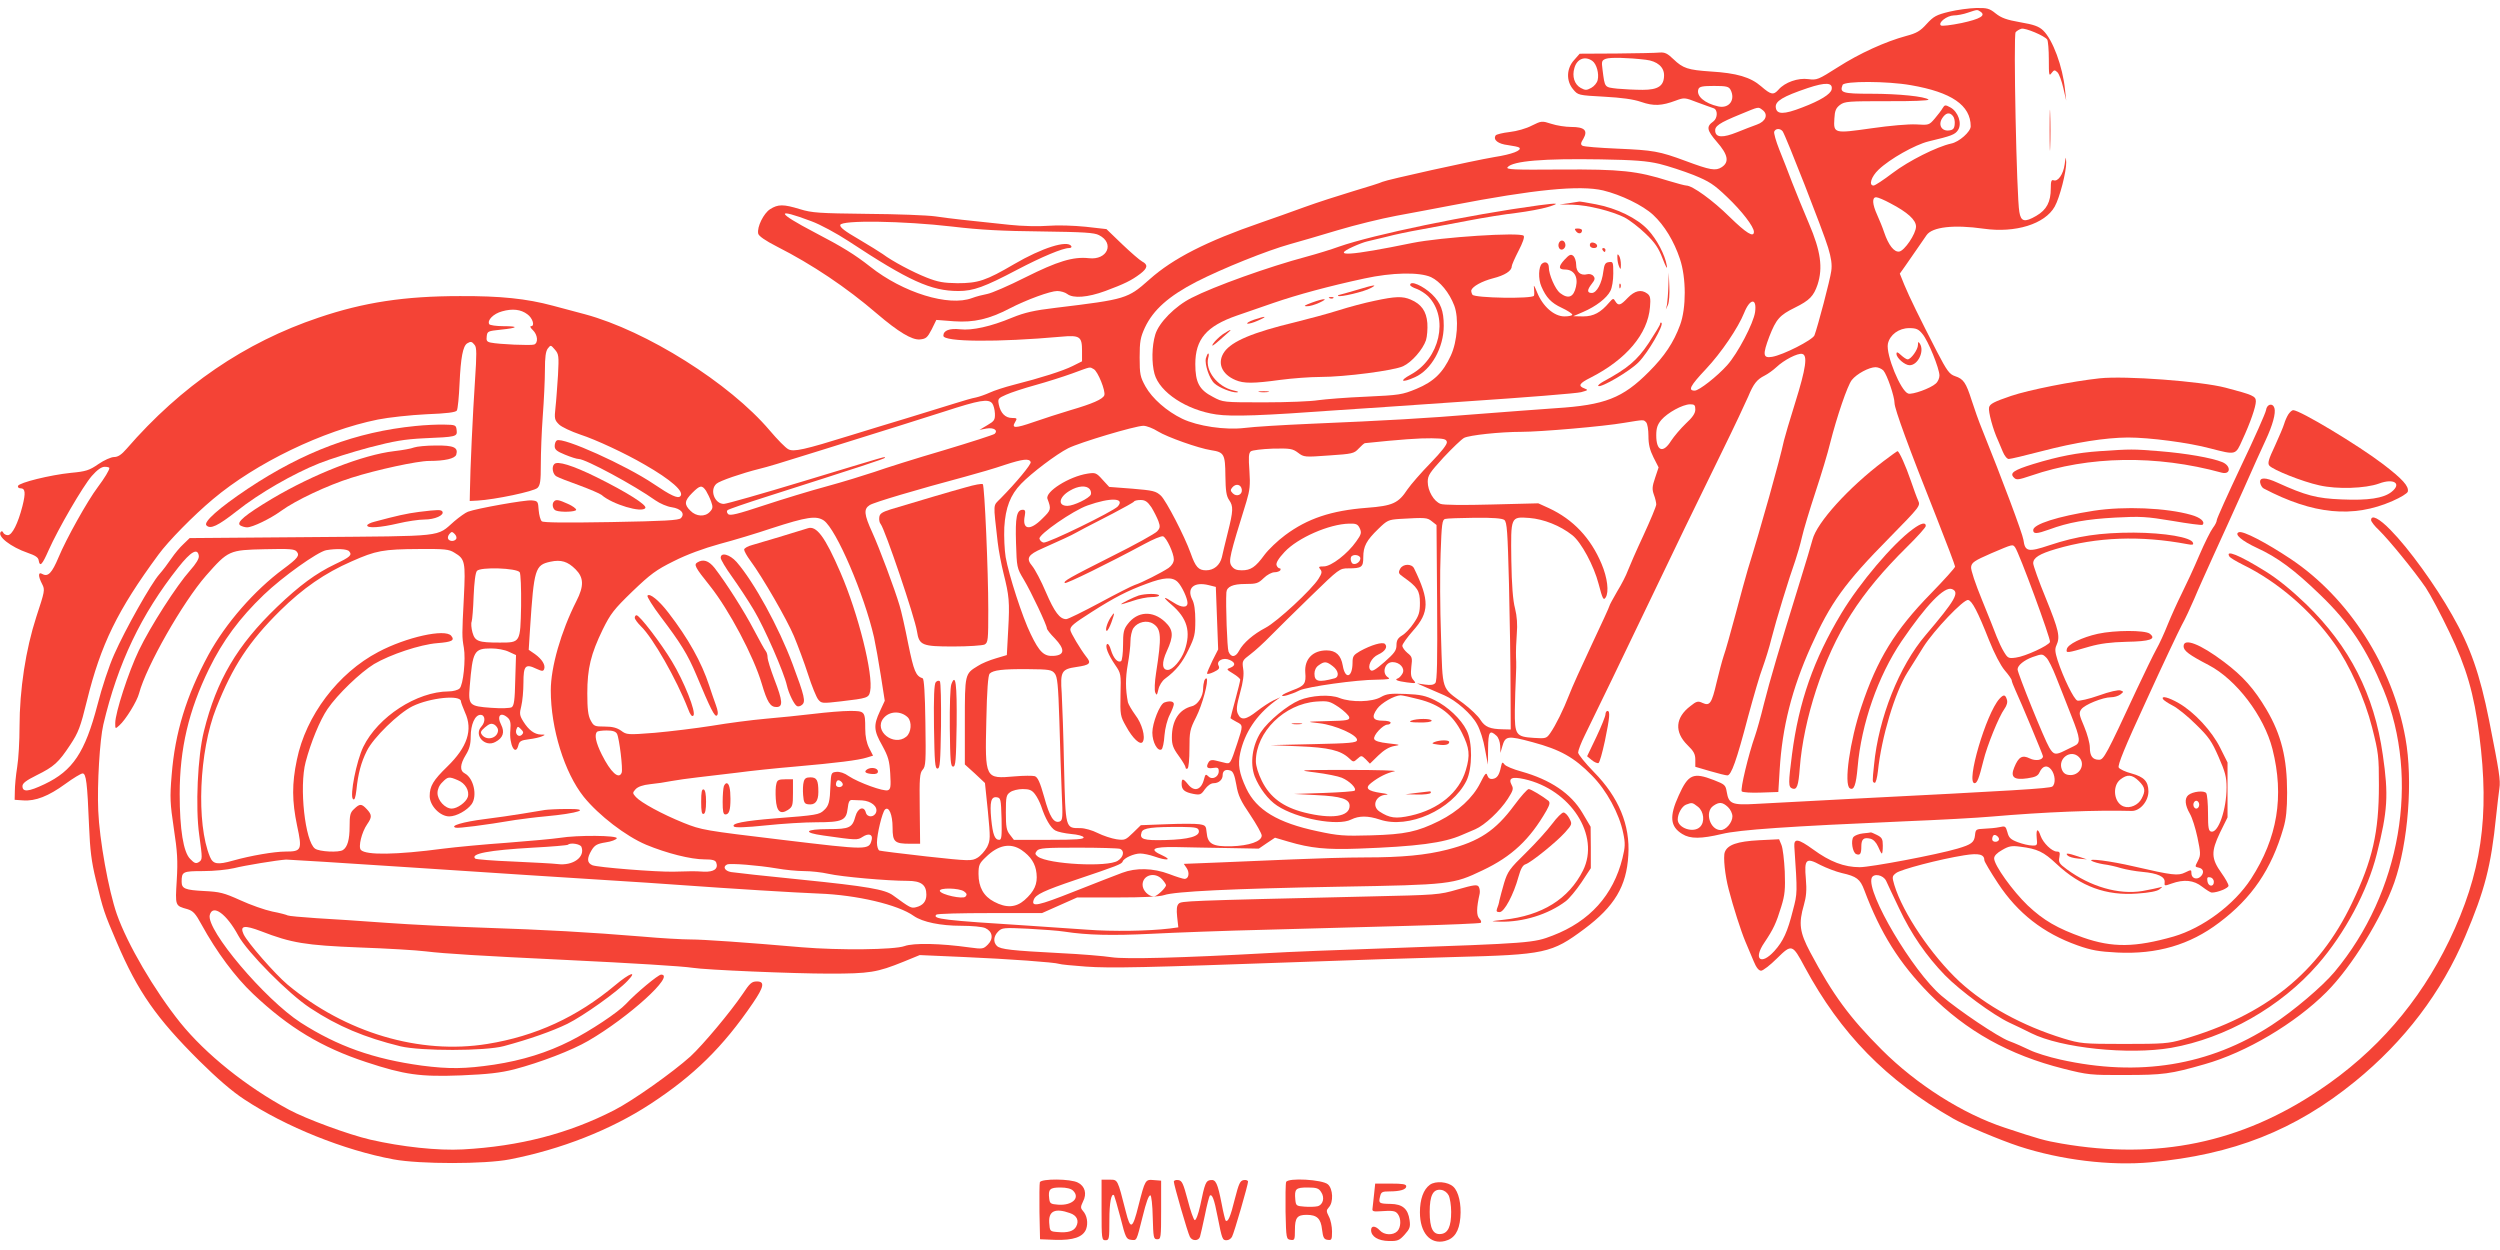 <?xml version="1.0" standalone="no"?>
<!DOCTYPE svg PUBLIC "-//W3C//DTD SVG 20010904//EN"
 "http://www.w3.org/TR/2001/REC-SVG-20010904/DTD/svg10.dtd">
<svg version="1.0" xmlns="http://www.w3.org/2000/svg"
 width="1280pt" height="640pt" viewBox="0 0 1280 640"
 preserveAspectRatio="xMidYMid meet">
<g transform="translate(0,640) scale(0.1,-0.1)"
fill="#f44336" stroke="none">
<path d="M9980 6340 c-66 -16 -80 -24 -115 -62 -33 -37 -52 -48 -105 -62 -107
-29 -239 -89 -350 -160 -101 -64 -107 -67 -152 -61 -52 7 -119 -16 -152 -54
-26 -29 -38 -27 -89 17 -54 47 -125 68 -259 76 -116 8 -141 16 -190 63 -30 29
-44 36 -70 34 -18 -2 -118 -4 -221 -5 l-189 -1 -29 -33 c-39 -43 -41 -107 -4
-150 24 -29 26 -30 157 -37 91 -5 151 -13 191 -27 64 -22 105 -20 177 7 43 16
46 16 110 -9 36 -13 73 -27 83 -30 23 -7 22 -51 -1 -68 -37 -26 -33 -45 18
-104 58 -66 65 -104 25 -130 -31 -20 -59 -15 -185 32 -135 50 -165 55 -350 63
-91 4 -171 10 -178 15 -10 6 -9 14 5 36 24 42 6 60 -62 60 -29 0 -75 7 -102
16 -49 16 -51 15 -100 -9 -28 -15 -78 -29 -114 -33 -35 -4 -67 -12 -71 -17
-15 -23 12 -44 63 -50 28 -4 54 -9 58 -13 14 -14 -37 -34 -127 -48 -117 -20
-550 -116 -574 -127 -9 -5 -76 -26 -150 -48 -73 -22 -185 -58 -248 -81 -63
-23 -164 -59 -225 -80 -276 -95 -449 -183 -569 -290 -113 -100 -118 -102 -481
-146 -110 -13 -158 -24 -222 -50 -110 -46 -206 -67 -267 -60 -55 6 -86 -6 -86
-33 0 -32 279 -34 602 -5 97 9 108 1 108 -72 l0 -54 -48 -24 c-50 -25 -163
-61 -301 -96 -47 -12 -102 -30 -123 -40 -22 -10 -53 -21 -71 -25 -18 -3 -66
-17 -107 -30 -41 -13 -149 -46 -240 -74 -91 -27 -223 -68 -295 -90 -238 -74
-292 -86 -319 -71 -14 7 -56 50 -95 96 -205 242 -631 510 -946 595 -38 10
-113 30 -165 44 -134 36 -267 50 -475 49 -284 0 -493 -32 -723 -110 -378 -127
-705 -350 -984 -672 -26 -30 -44 -42 -64 -42 -15 0 -51 -16 -80 -36 -46 -32
-64 -38 -141 -45 -107 -11 -265 -50 -271 -67 -2 -7 4 -12 12 -12 26 0 28 -23
11 -91 -23 -90 -53 -149 -75 -149 -10 0 -20 6 -23 12 -2 7 -8 10 -12 6 -23
-22 50 -79 138 -109 38 -13 53 -23 55 -38 6 -36 18 -23 51 52 49 110 175 327
221 380 28 32 50 47 66 47 13 0 24 -3 24 -6 0 -11 -24 -51 -60 -99 -52 -69
-161 -264 -200 -358 -34 -81 -54 -102 -83 -86 -22 13 -23 -10 -1 -52 15 -29
13 -36 -30 -167 -54 -166 -86 -372 -86 -564 0 -70 -5 -162 -12 -205 -7 -43
-12 -98 -12 -123 l-1 -45 43 -3 c63 -5 131 22 216 84 41 30 81 54 89 54 18 0
24 -47 33 -270 5 -122 12 -181 35 -275 38 -157 42 -168 107 -320 108 -253 203
-388 422 -606 91 -90 168 -157 231 -198 212 -140 510 -260 764 -307 134 -25
468 -25 595 0 262 51 517 151 719 283 224 146 373 293 525 516 58 85 63 112
21 112 -26 0 -36 -9 -73 -65 -61 -90 -202 -259 -267 -319 -90 -81 -294 -226
-390 -275 -234 -120 -484 -185 -775 -201 -128 -7 -313 13 -474 50 -112 26
-329 106 -416 153 -219 118 -426 284 -557 446 -133 166 -271 402 -325 556 -42
121 -89 380 -95 529 -6 137 8 364 26 441 74 314 194 565 384 805 65 82 99 101
105 59 2 -14 -14 -40 -45 -75 -68 -76 -203 -286 -262 -409 -53 -110 -121 -320
-121 -372 0 -31 0 -31 21 -12 32 28 91 124 101 164 37 139 224 467 343 603
114 129 118 131 301 135 128 3 152 1 163 -12 17 -20 6 -34 -68 -89 -149 -110
-296 -279 -384 -440 -113 -209 -171 -399 -188 -614 -10 -118 -8 -146 11 -275
18 -118 21 -164 15 -264 -8 -134 -9 -131 55 -149 29 -9 41 -22 72 -79 77 -140
171 -267 264 -355 183 -173 351 -274 579 -349 197 -65 276 -76 486 -68 140 6
200 13 272 31 133 35 295 97 379 146 207 120 448 339 373 339 -15 0 -128 -94
-180 -150 -41 -44 -183 -138 -284 -189 -118 -60 -247 -100 -391 -122 -149 -22
-230 -23 -370 -5 -248 34 -431 99 -620 220 -184 119 -485 475 -466 551 15 58
86 6 146 -105 45 -84 259 -300 368 -371 142 -94 279 -151 462 -196 104 -25
434 -25 530 1 130 35 247 76 325 114 81 40 257 165 308 220 53 55 12 41 -63
-22 -195 -163 -407 -261 -655 -301 -345 -56 -727 57 -1023 304 -64 54 -205
215 -225 258 -20 44 3 48 90 15 155 -60 226 -72 503 -83 140 -5 293 -14 340
-20 99 -12 281 -23 720 -44 333 -16 595 -32 645 -40 66 -11 521 -30 700 -30
208 0 245 6 381 61 l83 34 228 -10 c230 -10 463 -27 486 -35 6 -3 68 -9 137
-14 127 -9 299 -5 1110 24 239 9 588 20 775 25 467 12 499 19 667 144 154 115
216 218 225 377 10 154 -49 297 -176 426 -45 46 -81 91 -81 100 0 10 15 50 34
88 53 108 206 423 343 710 136 284 195 406 361 745 61 124 120 250 133 280 27
65 44 87 84 107 16 8 44 28 60 43 39 37 109 73 132 68 29 -6 20 -72 -36 -251
-28 -89 -53 -175 -57 -192 -22 -103 -119 -448 -185 -660 -10 -33 -38 -136 -63
-230 -25 -93 -52 -190 -61 -214 -8 -24 -24 -85 -36 -135 -25 -108 -35 -122
-72 -105 -23 11 -31 9 -62 -16 -78 -59 -83 -133 -15 -200 32 -31 40 -46 40
-75 l0 -36 75 -22 c41 -12 81 -22 89 -22 20 0 47 75 106 300 28 103 61 218 75
253 13 36 34 102 45 148 23 91 90 310 122 399 10 30 26 84 34 120 8 36 39 139
69 230 30 91 64 203 75 250 35 138 89 296 111 324 25 32 89 66 122 66 13 0 31
-8 40 -17 19 -22 57 -133 57 -167 0 -29 73 -229 214 -583 53 -134 96 -248 96
-254 0 -6 -56 -68 -124 -138 -183 -187 -275 -336 -356 -580 -59 -175 -90 -397
-59 -417 21 -13 32 16 40 108 19 222 104 466 225 645 127 186 219 282 258 267
41 -16 17 -57 -135 -236 -135 -158 -241 -424 -264 -665 -9 -87 -9 -87 3 -91 6
-2 13 25 17 60 18 173 87 403 151 505 22 34 58 93 82 131 53 84 206 245 229
240 20 -4 49 -59 107 -206 27 -68 59 -129 80 -154 20 -23 36 -46 36 -52 0 -5
9 -28 19 -50 28 -60 141 -331 141 -338 0 -20 -38 -26 -68 -11 -38 19 -57 8
-79 -46 -21 -50 -2 -66 67 -56 40 6 54 12 62 30 16 35 40 40 60 15 21 -26 24
-73 6 -87 -13 -10 -198 -21 -1028 -63 -212 -11 -432 -23 -490 -26 -122 -7
-139 0 -149 61 -6 36 -10 39 -66 61 -106 41 -131 30 -180 -79 -49 -107 -44
-159 18 -197 41 -26 97 -25 203 0 90 22 342 39 939 65 176 7 374 18 440 24
278 24 540 34 719 29 43 -1 86 50 86 100 -1 52 -22 74 -87 92 -31 8 -60 22
-65 30 -7 11 30 103 142 345 83 182 165 355 181 385 17 30 45 91 64 135 18 44
64 145 100 225 37 80 105 231 152 335 46 105 97 217 113 251 36 77 53 139 45
165 -9 28 -39 20 -43 -11 -2 -14 -59 -143 -128 -287 -68 -144 -124 -268 -124
-276 0 -8 -9 -26 -20 -40 -11 -14 -43 -78 -70 -141 -27 -64 -68 -152 -90 -196
-22 -44 -54 -115 -71 -157 -17 -43 -43 -100 -59 -128 -15 -27 -60 -120 -100
-205 -157 -338 -169 -360 -193 -360 -33 0 -47 19 -47 63 0 21 -13 69 -29 107
-26 61 -28 70 -15 88 16 24 111 62 152 62 16 0 37 6 48 14 18 14 18 15 1 21
-10 4 -56 -6 -111 -26 -51 -18 -100 -29 -110 -26 -18 7 -71 115 -101 206 -13
42 -15 58 -6 77 20 44 12 77 -54 240 -36 87 -65 169 -65 180 0 28 31 48 116
73 210 62 434 70 673 25 26 -5 33 -4 29 7 -9 28 -144 51 -303 52 -172 0 -289
-17 -433 -65 -108 -36 -124 -33 -132 28 -5 33 -109 311 -211 564 -17 41 -41
109 -54 150 -29 91 -42 110 -85 124 -29 10 -41 26 -93 126 -89 173 -141 279
-167 342 l-23 57 27 38 c15 21 42 61 61 88 19 28 41 59 49 71 29 42 139 55
293 33 162 -23 313 24 363 113 26 46 60 180 59 227 -2 33 -2 32 -8 -11 -7 -51
-35 -90 -57 -81 -11 4 -14 -6 -14 -41 0 -70 -21 -110 -74 -141 -60 -35 -79
-30 -87 20 -14 76 -31 906 -19 920 6 7 19 15 30 18 20 5 120 -37 132 -56 4 -7
8 -52 8 -101 0 -81 1 -88 14 -70 13 17 16 17 30 4 9 -9 22 -45 30 -80 l15 -65
-6 55 c-12 120 -63 257 -112 304 -22 21 -47 30 -117 42 -69 12 -97 22 -126 45
-32 26 -44 29 -100 28 -35 -1 -97 -9 -138 -19z m159 1 c31 -20 1 -38 -96 -59
-54 -11 -102 -17 -106 -12 -15 14 31 50 66 51 17 0 50 6 72 14 51 17 48 16 64
6z m-1712 -247 c58 -7 93 -37 93 -79 0 -55 -30 -75 -110 -75 -37 0 -95 3 -129
6 -67 8 -64 3 -76 97 -6 43 -4 48 17 56 22 8 112 6 205 -5z m-274 -6 c22 -16
35 -66 27 -98 -3 -14 -18 -32 -33 -40 -24 -13 -30 -13 -54 0 -32 18 -45 59
-32 102 13 47 54 63 92 36z m1225 -146 c-5 -24 -58 -57 -150 -92 -95 -37 -132
-37 -136 0 -4 32 36 56 163 99 93 31 130 29 123 -7z m405 22 c209 -36 307
-103 307 -211 0 -27 -59 -80 -100 -88 -73 -16 -217 -88 -300 -151 -46 -35 -90
-64 -97 -64 -27 0 -12 46 25 81 57 55 187 128 256 145 118 28 136 35 151 58
22 33 1 94 -39 116 -26 14 -29 14 -40 -4 -6 -11 -24 -34 -40 -53 -29 -34 -31
-34 -95 -30 -39 2 -133 -6 -230 -20 -190 -27 -194 -27 -189 50 2 40 8 54 29
70 24 18 43 19 244 19 121 -1 214 3 209 8 -17 16 -153 30 -294 30 -147 0 -162
5 -146 45 8 21 230 20 349 -1z m-923 -23 c27 -51 -6 -98 -62 -86 -71 16 -115
54 -102 89 5 13 22 16 80 16 62 0 75 -3 84 -19z m164 -104 c31 -23 17 -59 -29
-75 -22 -8 -67 -25 -101 -39 -72 -29 -108 -28 -112 4 -4 27 19 43 129 88 97
40 90 39 113 22z m975 -31 c7 -8 11 -27 9 -43 -2 -22 -9 -29 -30 -31 -38 -4
-56 30 -33 64 18 27 37 31 54 10z m-872 -78 c15 -20 209 -515 233 -596 16 -53
21 -87 16 -120 -6 -45 -69 -284 -86 -329 -10 -24 -161 -101 -217 -110 -47 -8
-49 11 -14 104 35 89 52 109 131 148 75 37 96 59 116 118 28 86 16 172 -44
312 -28 66 -67 161 -86 210 -19 50 -48 125 -66 169 -17 43 -29 85 -26 92 7 17
30 18 43 2z m-631 -167 c45 -11 124 -37 175 -57 81 -33 104 -48 171 -112 77
-73 138 -153 138 -179 0 -31 -39 -7 -125 77 -85 84 -190 160 -221 160 -7 0
-48 11 -91 24 -162 51 -244 60 -552 58 -244 -2 -282 0 -272 12 27 32 184 45
476 40 175 -3 237 -8 301 -23z m-288 -136 c91 -22 203 -76 256 -125 58 -54
107 -135 137 -225 33 -97 33 -253 1 -339 -33 -90 -80 -160 -159 -239 -135
-136 -226 -171 -478 -187 -82 -6 -262 -19 -400 -30 -267 -22 -460 -33 -860
-50 -137 -6 -287 -15 -332 -21 -100 -12 -241 9 -320 47 -79 38 -154 104 -188
165 -27 49 -30 62 -30 149 0 82 4 103 27 153 43 91 122 161 263 234 137 70
362 160 480 193 44 12 153 44 243 71 90 27 225 60 300 74 75 14 205 38 287 54
420 81 653 104 773 76z m1471 -66 c88 -46 131 -85 131 -119 0 -37 -59 -124
-86 -128 -26 -4 -55 33 -77 98 -8 25 -25 65 -36 90 -25 55 -27 90 -5 90 9 0
42 -14 73 -31z m-693 -557 c-8 -57 -89 -212 -143 -272 -51 -57 -144 -130 -166
-130 -36 0 -24 24 57 110 79 84 165 211 196 288 30 75 66 78 56 4z m-6286 -11
c27 -19 40 -61 19 -61 -7 0 -3 -9 9 -20 25 -24 29 -65 7 -74 -16 -6 -181 1
-223 10 -19 4 -23 10 -20 32 3 26 6 27 71 34 90 9 97 18 14 18 -36 0 -69 5
-72 10 -12 20 21 54 66 66 53 15 96 10 129 -15z m7143 -101 c29 -34 87 -177
87 -213 0 -13 -8 -32 -19 -41 -26 -24 -120 -58 -141 -51 -38 12 -115 199 -104
255 10 46 56 80 109 80 36 0 48 -5 68 -30z m-7413 -56 c11 -12 11 -47 2 -182
-11 -161 -25 -464 -26 -567 l-1 -50 40 2 c89 5 289 47 307 65 14 14 17 35 17
120 0 57 4 168 10 248 6 80 11 186 11 236 0 65 4 96 15 110 15 19 15 18 36 -6
20 -23 21 -33 16 -130 -4 -58 -9 -133 -13 -167 -6 -56 -5 -63 18 -86 13 -13
62 -36 109 -52 80 -26 230 -96 328 -153 138 -79 207 -140 184 -163 -13 -13
-50 5 -136 63 -142 96 -466 242 -496 223 -6 -3 -11 -16 -11 -29 0 -18 11 -27
53 -44 29 -12 60 -22 70 -22 35 0 285 -135 393 -212 23 -16 60 -32 83 -35 48
-7 70 -33 47 -56 -11 -11 -82 -15 -357 -20 -235 -4 -347 -3 -355 4 -7 6 -14
32 -16 57 -3 45 -4 47 -36 50 -33 3 -281 -41 -326 -58 -12 -4 -44 -27 -70 -49
-94 -82 -38 -75 -733 -81 l-622 -5 -31 -30 c-18 -16 -46 -50 -63 -75 -17 -25
-44 -61 -61 -80 -42 -47 -175 -283 -231 -410 -26 -57 -64 -172 -86 -259 -64
-244 -126 -337 -271 -406 -82 -39 -113 -42 -113 -10 0 15 19 29 73 56 89 44
112 65 172 156 41 62 52 90 85 225 71 288 156 463 366 748 50 69 181 202 279
284 221 186 563 351 845 408 55 11 167 23 248 27 106 4 150 10 156 19 5 8 11
71 14 140 6 131 17 190 39 204 18 11 24 10 38 -8z m3170 -124 c21 -11 62 -113
54 -134 -8 -20 -60 -43 -173 -76 -53 -16 -138 -43 -189 -61 -95 -33 -115 -33
-94 1 11 18 9 20 -16 20 -35 0 -59 25 -68 68 -6 30 -4 33 37 51 24 11 91 33
149 49 58 16 143 43 190 60 101 37 87 34 110 22z m-520 -175 c7 -9 13 -32 14
-52 1 -33 -3 -39 -39 -60 l-40 -24 36 7 c37 6 60 -9 42 -27 -5 -5 -123 -43
-263 -85 -140 -41 -299 -91 -352 -110 -54 -18 -164 -52 -245 -74 -82 -22 -226
-66 -320 -97 -136 -45 -175 -55 -185 -45 -7 7 -8 15 -3 20 6 5 96 36 200 69
491 157 605 194 605 199 0 7 39 18 -417 -120 -211 -64 -394 -116 -407 -116
-47 0 -74 71 -38 103 16 15 130 54 222 77 44 11 82 22 315 95 368 115 477 149
630 198 181 59 225 66 245 42z m3600 -32 c0 -19 -14 -40 -49 -72 -26 -25 -60
-65 -75 -88 -41 -66 -76 -53 -76 28 0 37 6 55 26 79 32 37 108 79 147 80 23 0
27 -4 27 -27z m-252 -65 c7 -7 12 -38 12 -70 0 -43 7 -72 26 -110 l26 -51 -18
-54 c-15 -44 -16 -58 -6 -86 7 -18 12 -41 12 -50 0 -9 -30 -81 -66 -159 -37
-79 -72 -160 -80 -181 -7 -20 -31 -68 -54 -105 -22 -38 -40 -71 -40 -75 0 -4
-41 -93 -91 -199 -50 -106 -102 -221 -115 -256 -29 -75 -69 -156 -97 -196 -19
-27 -23 -28 -84 -24 -92 6 -98 15 -97 141 1 56 3 129 5 162 2 33 3 83 1 110
-1 28 1 82 4 120 4 47 1 89 -9 130 -11 40 -17 121 -19 246 -3 226 -4 224 93
217 73 -6 157 -39 219 -88 46 -36 111 -157 135 -250 20 -77 25 -86 36 -69 18
28 9 101 -21 172 -56 133 -145 227 -269 285 l-55 25 -237 -6 c-146 -4 -248 -3
-263 3 -35 13 -66 67 -66 113 0 33 10 47 81 125 45 48 92 93 105 100 27 14
185 31 294 31 97 0 422 28 525 46 105 17 99 17 113 3z m-2499 -47 c47 -29 207
-86 272 -96 67 -10 72 -21 73 -131 1 -77 5 -104 19 -124 22 -32 22 -53 -7
-168 -13 -53 -27 -109 -30 -125 -10 -41 -41 -67 -81 -67 -39 0 -54 17 -79 88
-31 87 -125 268 -152 294 -26 24 -40 27 -147 36 l-118 9 -34 37 c-32 36 -37
37 -77 31 -95 -15 -218 -93 -205 -129 20 -53 19 -57 -26 -101 -64 -65 -105
-58 -90 15 4 23 2 30 -10 30 -32 0 -39 -38 -35 -170 4 -124 4 -128 39 -186 39
-65 119 -235 119 -251 0 -6 18 -29 41 -52 52 -55 51 -85 -5 -89 -50 -4 -74 18
-119 112 -42 85 -112 302 -128 393 -6 37 -9 105 -7 153 6 101 31 166 86 223
53 55 180 151 241 182 60 30 341 114 385 115 16 0 50 -13 75 -29z m1479 -54
c2 -12 -27 -49 -83 -107 -48 -49 -101 -110 -119 -136 -46 -70 -75 -84 -208
-94 -182 -14 -304 -55 -418 -140 -38 -28 -86 -74 -106 -101 -46 -63 -70 -79
-116 -79 -28 0 -41 6 -53 23 -16 25 -9 53 77 330 17 57 20 83 15 157 -5 68 -4
90 7 99 7 6 58 12 112 14 90 2 102 0 130 -21 30 -23 34 -23 158 -14 120 8 129
10 152 35 14 15 28 27 32 28 181 19 282 26 342 25 63 -1 75 -4 78 -19z m-2131
-103 c4 -11 -75 -106 -154 -186 -40 -41 -38 -16 -15 -223 5 -44 19 -116 30
-160 29 -116 32 -146 24 -289 l-7 -130 -57 -17 c-31 -9 -73 -26 -92 -39 -66
-40 -66 -41 -66 -284 l0 -220 52 -47 51 -48 15 -145 c13 -137 13 -147 -4 -183
-11 -20 -33 -45 -50 -55 -29 -17 -39 -17 -260 7 -126 14 -235 28 -241 30 -7 2
-13 21 -13 41 0 43 27 155 41 169 20 19 39 -26 39 -92 0 -74 10 -83 90 -83
l51 0 -2 180 c-2 158 0 182 15 199 16 17 17 42 14 242 -2 151 -7 224 -14 226
-35 12 -45 35 -74 177 -16 82 -36 170 -44 195 -25 85 -104 296 -140 375 -42
92 -45 120 -13 140 21 14 244 80 487 145 63 17 156 44 205 61 92 30 126 34
132 14z m1081 -140 c4 -27 -26 -40 -46 -20 -13 13 -13 18 -2 31 18 21 44 15
48 -11z m-2743 -7 c8 -13 20 -38 26 -55 10 -28 9 -36 -6 -52 -25 -28 -71 -25
-100 5 -33 32 -31 51 9 91 40 40 50 42 71 11z m1964 9 c6 -7 9 -20 6 -28 -7
-19 -88 -58 -120 -58 -51 0 -44 45 13 78 42 25 84 28 101 8z m144 -89 c-24
-26 -358 -189 -380 -185 -10 2 -19 11 -21 20 -4 22 172 144 246 170 118 42
194 39 155 -5z m172 -4 c13 -21 29 -53 36 -71 10 -28 9 -36 -7 -53 -10 -11
-114 -69 -231 -127 -220 -111 -250 -128 -241 -137 6 -6 226 102 406 199 46 25
89 43 97 40 18 -7 55 -87 55 -118 0 -15 -10 -32 -27 -44 -34 -23 -138 -76
-173 -87 -13 -4 -94 -45 -179 -91 -86 -46 -163 -84 -172 -84 -33 0 -60 36
-104 138 -24 57 -56 117 -70 134 -33 39 -22 58 52 90 98 44 147 66 173 81 27
15 29 16 188 98 57 30 106 57 108 61 3 5 18 8 34 8 23 0 35 -8 55 -37z m-1677
-68 c64 -45 207 -379 257 -598 8 -37 24 -126 35 -197 l20 -128 -25 -54 c-33
-71 -32 -98 12 -175 31 -57 37 -78 41 -144 4 -67 2 -80 -12 -85 -21 -8 -150
39 -200 72 -22 16 -47 24 -64 22 -26 -3 -27 -5 -30 -68 -3 -86 -8 -106 -34
-129 -23 -22 -38 -25 -248 -41 -162 -13 -228 -26 -212 -42 6 -6 59 -5 163 6
85 9 201 16 259 16 132 0 153 9 160 70 4 35 9 45 23 44 9 0 32 -1 51 -2 46 -3
81 -31 72 -60 -9 -28 -46 -29 -53 -2 -9 35 -41 24 -53 -19 -16 -59 -30 -66
-138 -66 -122 0 -135 -18 -25 -33 169 -24 173 -24 199 -7 32 21 54 13 47 -15
-14 -53 -16 -53 -458 0 -400 48 -412 50 -505 87 -111 45 -217 103 -244 132
-18 20 -18 22 -2 40 12 13 37 22 75 26 31 3 79 10 108 16 28 5 89 14 135 19
45 5 137 16 203 24 66 9 199 23 295 31 217 19 326 33 367 46 l33 10 -20 39
c-13 26 -20 59 -20 99 0 89 -2 91 -79 91 -37 0 -120 -7 -186 -15 -66 -8 -176
-19 -245 -25 -69 -6 -192 -22 -275 -36 -82 -13 -214 -29 -293 -36 -140 -11
-144 -10 -172 11 -22 15 -44 21 -84 21 -52 0 -56 2 -72 32 -13 24 -17 59 -17
138 0 128 18 201 79 327 40 81 57 103 152 195 93 89 121 110 212 155 67 34
152 65 235 88 72 19 191 55 265 80 182 59 229 66 268 40z m3113 -4 l24 -19 3
-397 c2 -299 0 -401 -9 -412 -9 -10 -24 -12 -53 -8 l-41 6 50 -22 c28 -12 68
-30 90 -39 60 -26 140 -96 168 -149 15 -26 33 -83 40 -126 l15 -80 1 83 c1 86
8 97 43 65 10 -9 18 -31 19 -52 l1 -36 9 31 c16 57 26 59 156 24 141 -38 212
-77 303 -170 75 -75 141 -196 161 -296 11 -52 10 -71 -4 -128 -47 -189 -167
-323 -357 -396 -99 -38 -108 -39 -845 -65 -242 -8 -519 -19 -615 -25 -433 -24
-729 -32 -799 -21 -39 6 -157 16 -263 21 -247 13 -306 19 -324 37 -20 20 -17
50 7 74 19 19 28 20 152 14 73 -4 157 -10 187 -15 117 -18 243 -21 445 -11
116 6 383 16 595 21 212 6 542 15 733 20 191 5 352 12 358 15 5 4 2 13 -7 22
-15 16 -15 53 2 128 2 11 0 27 -5 35 -8 12 -24 10 -108 -14 -96 -28 -106 -28
-458 -36 -946 -22 -956 -23 -970 -37 -10 -9 -12 -29 -8 -67 l6 -54 -44 -6
c-109 -13 -292 -16 -422 -6 -78 5 -209 14 -292 20 -446 28 -503 35 -481 57 4
5 128 8 274 8 l267 0 90 40 90 40 205 0 c133 0 217 4 240 12 56 19 345 33 895
43 574 10 585 12 736 84 150 71 242 158 327 306 17 31 19 41 10 50 -29 23 -90
60 -101 60 -7 0 -40 -37 -74 -83 -96 -130 -179 -185 -342 -227 -109 -28 -232
-40 -421 -40 -91 0 -257 -5 -370 -10 -113 -5 -285 -12 -382 -16 l-177 -7 15
-22 c16 -24 10 -55 -11 -55 -7 0 -43 11 -79 25 -82 31 -170 33 -241 6 -28 -10
-137 -53 -244 -95 -189 -75 -223 -82 -208 -42 10 26 52 46 214 101 211 71 237
81 241 94 6 18 58 41 90 41 16 0 49 -7 72 -15 64 -23 94 -19 42 5 -72 32 -51
45 69 43 57 -1 176 -4 264 -5 l160 -3 41 28 42 28 68 -20 c114 -34 197 -42
358 -36 303 11 438 29 531 70 17 7 47 20 68 29 49 21 127 94 167 156 27 42 30
52 20 70 -19 36 0 45 64 31 238 -53 390 -289 301 -468 -73 -146 -210 -231
-405 -252 -72 -8 -73 -8 -21 -10 119 -3 248 37 338 105 17 13 53 56 80 96 l48
73 0 106 -1 106 -42 71 c-59 100 -164 170 -313 212 -41 11 -79 27 -86 36 -10
14 -13 13 -18 -12 -9 -43 -20 -59 -43 -62 -13 -2 -22 4 -27 18 -5 17 -11 11
-36 -39 -38 -76 -113 -145 -210 -194 -113 -56 -174 -69 -349 -74 -138 -4 -168
-2 -274 21 -204 43 -313 109 -365 219 -37 79 -44 123 -31 182 23 104 82 193
175 263 l30 22 -35 -16 c-19 -9 -57 -34 -84 -55 -57 -45 -82 -49 -98 -14 -9
20 -7 41 11 107 16 57 21 95 16 124 -6 40 -4 43 37 74 24 18 70 60 103 94 33
34 126 125 207 204 144 140 147 142 191 142 69 0 77 6 77 57 0 56 16 86 77
145 45 44 52 47 108 51 136 8 142 7 166 -12z m371 7 c14 -11 17 -59 24 -328 4
-173 8 -412 8 -530 l1 -215 -40 1 c-66 1 -92 12 -115 48 -11 19 -51 57 -88 85
-114 84 -105 56 -114 344 -5 139 -6 329 -2 424 5 148 8 173 23 176 9 3 77 5
152 6 94 1 140 -3 151 -11z m-740 -43 c10 -22 8 -31 -18 -67 -44 -63 -128
-128 -166 -128 -26 0 -29 -2 -18 -15 10 -12 8 -21 -9 -48 -34 -55 -212 -220
-271 -251 -63 -33 -115 -78 -136 -118 -18 -34 -41 -36 -54 -4 -7 18 -15 240
-11 303 2 29 33 43 96 43 58 0 67 3 95 30 17 17 42 30 55 30 13 0 27 5 30 10
3 6 2 10 -3 10 -6 0 -13 7 -16 16 -4 11 9 34 41 68 67 72 228 143 331 145 36
1 44 -3 54 -24z m-4626 -54 c-9 -14 -33 -14 -41 -1 -4 6 -1 18 6 26 11 13 14
13 27 0 8 -8 11 -19 8 -25z m7981 -43 c20 -25 184 -471 179 -485 -8 -19 -127
-74 -175 -80 -37 -5 -41 -3 -60 28 -12 19 -28 54 -38 79 -9 25 -43 109 -75
188 -34 83 -58 154 -56 169 3 23 16 32 103 70 113 48 109 47 122 31z m-8529
-21 c16 -19 5 -29 -73 -66 -98 -47 -181 -108 -297 -219 -204 -196 -309 -374
-374 -636 -32 -127 -44 -390 -24 -531 17 -123 17 -126 -2 -139 -15 -9 -23 -6
-44 16 -35 34 -54 151 -54 333 0 232 46 427 150 640 71 145 156 260 281 380
96 92 274 219 319 228 52 9 108 7 118 -6z m539 -7 c54 -32 57 -46 48 -229 -10
-191 -10 -201 0 -258 10 -58 -3 -190 -22 -208 -8 -8 -33 -15 -56 -15 -163 -1
-362 -130 -437 -284 -35 -72 -70 -250 -53 -267 8 -8 13 5 18 47 8 82 24 141
53 199 33 68 163 194 234 229 90 44 248 60 248 25 0 -5 10 -31 21 -57 41 -89
12 -177 -91 -277 -72 -70 -90 -100 -90 -151 0 -49 53 -104 100 -104 37 0 92
31 115 63 30 43 10 133 -35 157 -27 14 -25 46 5 95 18 29 25 54 25 93 0 63 22
112 50 112 25 0 27 -36 4 -61 -39 -43 19 -107 72 -78 40 21 49 50 30 88 -24
46 -3 69 34 36 13 -12 16 -27 13 -63 -7 -74 26 -137 41 -78 5 21 14 26 54 31
26 3 56 10 67 15 18 8 18 9 -5 9 -34 1 -63 23 -90 66 -20 32 -21 41 -11 80 6
24 11 78 11 120 0 87 10 98 66 71 29 -13 35 -14 40 -2 8 21 -11 51 -47 77
l-32 22 7 111 c20 305 26 323 104 340 55 12 89 1 129 -39 42 -42 44 -85 4
-163 -79 -156 -131 -338 -131 -457 0 -195 70 -421 169 -545 77 -95 215 -201
319 -245 106 -44 229 -75 299 -75 40 0 55 -4 60 -16 12 -32 -11 -49 -63 -47
-52 3 -58 3 -156 0 -86 -2 -388 22 -415 33 -28 12 -29 35 -4 77 16 26 28 33
72 40 29 4 54 14 57 21 5 15 -201 17 -293 2 -33 -5 -154 -16 -270 -25 -115 -8
-262 -22 -325 -30 -241 -32 -395 -34 -422 -7 -15 15 4 92 32 132 25 36 25 48
-2 77 -27 29 -36 29 -65 1 -20 -18 -23 -31 -23 -90 0 -67 -11 -105 -34 -120
-20 -14 -121 -9 -143 7 -51 36 -82 316 -48 444 26 99 73 214 112 271 51 75
168 187 238 230 83 49 236 100 323 107 76 6 92 14 72 38 -31 37 -230 -7 -373
-83 -206 -108 -371 -326 -417 -552 -26 -123 -25 -212 1 -337 27 -125 23 -133
-59 -133 -58 0 -179 -21 -268 -46 -81 -23 -103 -19 -119 19 -71 170 -56 541
32 762 84 213 168 341 328 499 116 114 228 192 366 252 124 55 160 62 344 63
132 1 154 -1 182 -19z m4638 -29 c0 -22 -34 -39 -44 -22 -5 8 -7 20 -4 28 7
18 48 13 48 -6z m-4304 -71 c5 -9 8 -81 7 -173 -4 -188 -3 -187 -109 -187
-110 0 -127 6 -140 52 -6 22 -8 47 -4 56 3 9 8 68 10 130 3 70 9 120 17 129
17 21 204 15 219 -7z m3369 -50 c21 -21 50 -83 50 -107 0 -26 -30 -25 -70 1
-55 36 -61 32 -13 -9 82 -70 102 -139 68 -236 -18 -50 -61 -99 -86 -99 -30 0
-32 37 -5 96 36 78 34 109 -9 150 -63 59 -141 55 -191 -11 -21 -27 -24 -43
-24 -108 0 -42 -5 -79 -10 -82 -17 -10 -39 14 -52 57 -6 22 -15 35 -20 30 -11
-11 5 -53 42 -107 29 -42 30 -46 27 -152 -2 -103 -1 -110 28 -161 34 -63 74
-100 86 -80 15 24 -4 93 -38 137 -18 25 -35 54 -38 65 -13 67 -13 125 -1 193
8 43 14 97 14 120 0 23 6 53 15 67 22 32 70 43 102 22 41 -27 43 -66 14 -252
-7 -45 -9 -89 -4 -100 7 -16 9 -14 16 16 4 20 19 44 34 55 57 42 89 83 121
150 30 61 34 79 34 148 0 51 -5 88 -16 108 -29 58 9 92 85 73 l36 -9 6 -160 6
-160 -29 -57 c-15 -32 -28 -61 -28 -66 0 -5 15 -2 34 7 27 13 32 19 25 33 -13
25 25 44 57 29 30 -13 31 -29 3 -40 -21 -7 -20 -9 15 -30 20 -12 36 -26 36
-31 0 -5 -11 -51 -25 -102 -14 -51 -25 -94 -25 -95 0 -1 14 -10 31 -19 34 -17
34 -18 4 -109 -35 -106 -36 -107 -62 -101 -12 3 -35 9 -49 12 -17 5 -29 2 -35
-7 -16 -26 -10 -36 21 -31 25 4 30 1 30 -17 0 -29 -34 -46 -53 -26 -13 13 -16
11 -22 -13 -14 -57 -50 -69 -83 -27 -25 31 -32 31 -32 1 0 -30 15 -42 61 -51
33 -6 39 -4 58 24 14 19 31 31 45 31 26 0 46 18 46 41 0 23 15 32 39 24 14 -4
22 -22 31 -73 9 -55 22 -82 71 -154 32 -48 59 -96 59 -106 0 -30 -64 -52 -156
-55 -96 -2 -121 12 -126 71 -3 34 -6 37 -38 42 -19 3 -94 3 -167 0 l-132 -5
-40 -39 c-38 -37 -42 -39 -85 -33 -25 4 -68 18 -96 32 -27 14 -67 25 -88 25
-78 0 -76 -7 -84 312 -3 156 -9 326 -12 379 -8 111 -1 123 75 134 70 10 78 19
51 52 -29 37 -82 125 -82 138 0 19 16 32 110 92 116 74 182 108 280 144 90 34
133 36 160 9z m-3425 -357 l37 -17 -4 -129 c-2 -100 -6 -130 -18 -138 -9 -5
-52 -7 -105 -3 -112 8 -118 13 -110 109 15 182 22 195 110 195 31 0 70 -7 90
-17z m7873 -31 c10 -10 32 -54 49 -98 17 -43 53 -133 78 -198 48 -121 49 -140
14 -156 -8 -4 -29 -14 -47 -23 -47 -24 -58 -22 -80 16 -24 39 -162 380 -162
400 0 20 33 47 77 63 49 17 50 17 71 -4z m-5078 -80 c14 -17 18 -57 24 -244 3
-123 9 -287 12 -365 6 -128 5 -143 -10 -149 -30 -11 -52 23 -80 126 -21 75
-33 101 -48 106 -10 3 -57 3 -102 -1 -153 -13 -153 -15 -146 287 3 152 9 231
17 239 18 18 67 24 195 23 110 -1 123 -3 138 -22z m-752 -225 c22 -23 18 -78
-8 -99 -64 -52 -168 30 -117 94 30 38 89 40 125 5z m-2098 -65 c0 -40 -55 -57
-81 -26 -11 14 -9 20 14 40 23 19 32 22 48 14 10 -6 19 -19 19 -28z m122 -24
c-16 -16 -37 4 -28 28 6 16 8 16 23 1 13 -13 15 -19 5 -29z m487 5 c12 -23 31
-181 24 -199 -14 -37 -56 1 -102 93 -30 60 -39 102 -24 116 3 4 26 7 49 7 31
0 46 -5 53 -17z m7485 -119 c37 -37 3 -98 -50 -92 -20 2 -31 11 -38 30 -20 56
47 103 88 62z m307 -123 c33 -33 35 -50 14 -90 -17 -33 -60 -52 -92 -40 -50
18 -60 104 -17 138 36 28 60 26 95 -8z m-8606 4 c37 -15 60 -54 50 -86 -9 -27
-54 -59 -82 -59 -34 0 -73 42 -73 80 0 19 9 40 25 55 28 29 34 30 80 10z
m1969 -26 c-8 -14 -34 -11 -34 4 0 8 3 17 7 20 9 9 34 -13 27 -24z m985 -45
c11 -14 25 -42 32 -62 20 -62 48 -111 72 -124 12 -7 49 -15 81 -18 35 -3 61
-10 64 -17 3 -10 -37 -13 -176 -13 l-181 0 -20 26 c-18 22 -21 41 -21 115 0
79 2 89 22 103 12 9 41 16 64 16 34 0 47 -5 63 -26z m-171 -126 c2 -91 0 -108
-12 -108 -23 0 -33 27 -41 107 -8 87 -1 115 28 111 21 -3 22 -9 25 -110z
m3566 61 c30 -24 36 -78 10 -103 -33 -33 -114 -6 -114 38 0 30 21 67 42 76 32
12 32 12 62 -11z m153 -1 c13 -12 23 -33 23 -48 0 -31 -33 -70 -60 -70 -55 0
-83 93 -38 124 30 21 47 20 75 -6z m-2709 -121 c6 -29 -52 -45 -171 -48 -114
-3 -134 4 -122 40 7 22 53 28 210 27 68 -1 80 -4 83 -19z m-3161 -83 c20 -52
-43 -98 -122 -88 -22 3 -124 8 -228 13 -103 4 -190 11 -194 15 -26 25 69 43
295 56 96 5 177 12 180 15 12 12 63 4 69 -11z m2253 -16 c48 -33 72 -70 77
-120 6 -54 -11 -92 -62 -137 -44 -38 -93 -41 -155 -8 -54 28 -80 75 -80 142 0
46 4 55 38 87 63 62 125 74 182 36z m504 6 c25 -10 19 -42 -11 -61 -52 -34
-355 -18 -409 21 -15 12 -16 16 -5 30 12 14 42 16 211 16 109 0 205 -3 214 -6z
m-3649 -94 c564 -37 712 -47 1080 -70 83 -5 218 -14 300 -20 292 -21 602 -40
727 -45 194 -7 407 -57 487 -115 45 -31 136 -50 243 -50 53 0 109 -5 123 -12
37 -17 43 -54 13 -84 -23 -23 -27 -24 -93 -15 -150 21 -287 24 -334 7 -52 -19
-335 -22 -526 -6 -287 25 -505 40 -570 40 -38 0 -151 6 -250 15 -268 22 -498
35 -805 45 -151 5 -376 16 -500 25 -124 9 -286 20 -361 24 -75 5 -141 11 -146
14 -5 3 -41 13 -79 20 -38 8 -112 34 -164 58 -84 38 -105 43 -185 47 -97 5
-115 12 -115 47 0 52 5 55 110 55 56 0 124 7 158 15 55 14 221 41 267 44 11 0
290 -17 620 -39z m1890 -6 c44 -8 108 -14 142 -14 34 0 90 -6 125 -14 66 -15
301 -36 405 -36 69 0 96 -20 96 -71 0 -34 -17 -55 -53 -64 -25 -6 -29 -4 -118
61 -41 30 -132 46 -467 80 -181 18 -345 36 -362 39 -33 6 -44 28 -20 39 17 7
157 -4 252 -20z m1975 -56 c11 -12 20 -26 20 -30 0 -14 -48 -58 -62 -58 -28 0
-58 31 -58 60 0 50 63 68 100 28z m-1014 -62 c15 -11 16 -17 7 -27 -14 -14
-124 10 -131 29 -6 18 99 16 124 -2z"/>
<path d="M8035 5360 l-50 -7 66 -1 c79 -2 199 -32 266 -65 27 -14 76 -52 109
-84 48 -46 66 -73 87 -128 17 -44 25 -57 21 -35 -9 55 -51 135 -97 184 -55 59
-160 110 -266 130 -46 9 -84 15 -85 14 0 0 -23 -4 -51 -8z"/>
<path d="M7880 5349 c-361 -49 -848 -150 -1025 -212 -38 -14 -113 -37 -165
-51 -195 -52 -474 -152 -589 -211 -84 -42 -168 -127 -186 -188 -18 -59 -19
-146 -4 -201 26 -95 165 -186 316 -208 81 -12 239 -6 623 22 63 4 360 24 660
45 300 20 563 41 585 47 36 10 38 11 18 19 -35 13 -28 26 30 55 183 93 294
224 305 362 4 45 1 58 -14 69 -31 23 -64 15 -100 -22 -37 -39 -48 -43 -64 -17
-9 16 -12 15 -31 -7 -43 -51 -80 -71 -133 -71 l-51 1 51 22 c65 28 120 70 139
107 9 17 15 55 15 90 0 58 -1 61 -22 58 -19 -2 -24 -11 -29 -48 -7 -60 -34
-110 -59 -110 -25 0 -25 15 0 47 16 20 18 29 8 40 -6 8 -21 12 -31 9 -34 -9
-57 11 -57 48 0 19 -7 39 -15 46 -12 10 -20 7 -45 -20 -32 -35 -31 -50 3 -50
45 0 68 -36 56 -88 -12 -54 -39 -65 -82 -32 -24 19 -57 94 -57 131 0 24 -18
33 -35 19 -18 -15 -20 -79 -3 -117 24 -56 50 -84 104 -109 30 -14 54 -30 54
-35 0 -5 -18 -9 -40 -9 -53 0 -111 51 -140 123 -14 35 -19 42 -16 23 2 -17 2
-35 0 -40 -7 -17 -304 -12 -315 5 -5 8 -7 18 -6 23 7 20 54 46 111 61 60 15
96 38 96 61 0 7 16 43 35 80 21 40 32 71 26 77 -19 19 -421 -7 -570 -37 -321
-66 -420 -72 -303 -19 26 12 58 24 72 27 14 3 59 14 100 24 41 11 118 27 170
36 52 10 163 30 245 46 83 16 195 34 250 40 55 7 127 20 160 30 66 20 54 22
-45 9z m-553 -368 c46 -22 93 -78 119 -146 24 -65 16 -183 -18 -256 -40 -87
-87 -133 -176 -170 -73 -30 -86 -32 -258 -40 -99 -4 -209 -13 -245 -18 -35 -6
-159 -11 -275 -11 -212 0 -212 0 -264 28 -70 36 -90 74 -90 168 0 127 57 194
212 248 40 14 125 43 188 65 122 42 284 86 465 125 142 31 282 34 342 7z"/>
<path d="M7220 4941 c0 -5 15 -14 33 -20 19 -7 45 -24 60 -39 106 -110 59
-319 -90 -400 -63 -34 -46 -44 22 -13 83 37 147 151 147 263 0 76 -15 117 -60
161 -46 44 -112 73 -112 48z"/>
<path d="M6945 4915 c-44 -13 -84 -24 -89 -25 -5 0 -7 -2 -4 -5 8 -8 134 22
166 40 38 20 19 18 -73 -10z"/>
<path d="M6808 4873 c7 -3 16 -2 19 1 4 3 -2 6 -13 5 -11 0 -14 -3 -6 -6z"/>
<path d="M7038 4860 c-49 -10 -132 -32 -185 -49 -54 -17 -154 -44 -223 -61
-216 -52 -322 -97 -361 -151 -39 -55 -15 -115 57 -145 42 -18 91 -18 229 1 61
8 153 15 205 15 126 0 378 33 424 55 45 21 101 86 117 133 6 19 9 59 7 88 -5
61 -31 97 -85 120 -42 18 -78 17 -185 -6z"/>
<path d="M6715 4850 c-35 -13 -43 -18 -25 -18 14 -1 43 8 65 18 52 24 25 24
-40 0z"/>
<path d="M6420 4763 c-25 -9 -40 -18 -33 -20 6 -2 31 5 55 16 52 23 40 25 -22
4z"/>
<path d="M6260 4688 c-18 -13 -40 -34 -49 -48 -11 -17 0 -11 34 19 28 25 52
46 54 48 2 2 2 3 -1 3 -3 0 -20 -10 -38 -22z"/>
<path d="M6174 4565 c-7 -30 18 -105 44 -128 24 -22 87 -47 114 -46 14 1 7 5
-17 10 -82 19 -145 101 -129 166 4 13 4 23 0 23 -3 0 -8 -11 -12 -25z"/>
<path d="M6448 4393 c12 -2 32 -2 45 0 12 2 2 4 -23 4 -25 0 -35 -2 -22 -4z"/>
<path d="M8070 5215 c12 -15 30 -12 30 6 0 5 -10 9 -21 9 -18 0 -19 -2 -9 -15z"/>
<path d="M7987 5164 c-15 -15 -7 -45 11 -42 9 2 17 12 17 22 0 20 -16 31 -28
20z"/>
<path d="M8140 5146 c0 -10 9 -16 21 -16 24 0 21 23 -4 28 -10 2 -17 -3 -17
-12z"/>
<path d="M8205 5120 c3 -5 8 -10 11 -10 2 0 4 5 4 10 0 6 -5 10 -11 10 -5 0
-7 -4 -4 -10z"/>
<path d="M8281 5080 c0 -14 4 -34 9 -45 7 -17 9 -16 9 10 0 17 -4 37 -9 45 -8
12 -10 10 -9 -10z"/>
<path d="M8542 4935 c-1 -38 -5 -81 -7 -95 l-6 -25 11 24 c6 14 9 57 7 95 l-3
71 -2 -70z"/>
<path d="M8291 4934 c0 -11 3 -14 6 -6 3 7 2 16 -1 19 -3 4 -6 -2 -5 -13z"/>
<path d="M8500 4742 c0 -6 -27 -50 -59 -99 -59 -88 -106 -128 -231 -196 -18
-10 -30 -20 -27 -23 12 -12 165 77 208 123 48 49 128 188 116 200 -4 3 -7 1
-7 -5z"/>
<path d="M9820 4634 c0 -24 -36 -74 -53 -74 -6 0 -21 10 -34 22 -17 16 -23 18
-23 6 0 -21 43 -58 67 -58 43 0 77 72 53 110 -8 12 -10 11 -10 -6z"/>
<path d="M2128 4219 c-304 -30 -573 -131 -859 -321 -148 -99 -229 -171 -212
-188 20 -21 58 -3 155 73 114 91 290 192 423 245 55 22 170 58 256 81 127 33
179 42 280 47 166 7 171 8 167 42 -3 26 -6 27 -63 28 -33 1 -99 -2 -147 -7z"/>
<path d="M2120 4109 c-14 -6 -60 -14 -103 -19 -159 -19 -411 -117 -625 -244
-137 -82 -184 -121 -162 -136 8 -5 24 -10 35 -10 28 0 119 44 174 84 74 54
237 131 361 170 129 41 337 86 397 86 81 0 132 12 139 32 11 37 -12 48 -105
47 -47 0 -97 -5 -111 -10z"/>
<path d="M2838 4024 c-15 -14 -8 -53 11 -63 10 -6 63 -27 117 -46 54 -20 105
-42 114 -49 54 -48 208 -94 224 -67 10 15 -93 80 -250 158 -124 61 -200 84
-216 67z"/>
<path d="M2837 3833 c-13 -12 -7 -41 9 -47 26 -10 104 -7 104 4 0 6 -19 20
-42 30 -46 21 -61 24 -71 13z"/>
<path d="M2145 3779 c-63 -8 -115 -20 -227 -50 -21 -5 -38 -14 -38 -19 0 -16
69 -11 158 10 46 11 107 20 135 20 53 0 103 22 92 41 -7 10 -22 10 -120 -2z"/>
<path d="M4945 3905 c-74 -20 -252 -73 -385 -113 -44 -14 -56 -22 -58 -40 -2
-13 1 -29 7 -35 22 -27 175 -478 186 -550 11 -71 26 -77 186 -77 77 0 149 5
160 10 18 10 19 23 19 178 0 200 -19 634 -28 643 -4 4 -43 -3 -87 -16z"/>
<path d="M4791 2907 c-8 -10 -11 -75 -9 -228 3 -182 5 -214 18 -214 13 0 15
32 18 219 1 121 -1 223 -6 228 -5 5 -14 3 -21 -5z"/>
<path d="M4871 2897 c-6 -15 -9 -111 -8 -224 2 -168 4 -198 17 -198 13 0 15
32 18 214 2 211 -5 267 -27 208z"/>
<path d="M4135 3695 c-43 -14 -249 -76 -282 -85 -24 -6 -43 -17 -43 -24 0 -7
14 -33 32 -57 64 -87 186 -299 223 -386 20 -48 53 -136 72 -195 19 -60 43
-118 52 -129 17 -21 20 -21 116 -10 137 16 143 18 150 51 18 83 -60 397 -152
609 -79 183 -123 242 -168 226z"/>
<path d="M3690 3544 c0 -9 26 -53 58 -97 32 -45 83 -122 112 -171 54 -90 155
-321 169 -386 9 -40 36 -96 51 -105 6 -4 18 -1 26 6 20 16 14 43 -48 209 -71
190 -198 421 -287 523 -35 39 -81 51 -81 21z"/>
<path d="M3570 3520 c-18 -11 -12 -24 65 -120 98 -123 224 -361 265 -500 28
-95 44 -120 75 -120 35 0 33 30 -10 141 -19 50 -35 101 -35 113 0 12 -4 26 -9
32 -5 5 -32 54 -61 109 -50 96 -141 239 -202 318 -30 37 -58 46 -88 27z"/>
<path d="M3315 3350 c-3 -5 27 -54 68 -108 103 -136 138 -193 182 -297 73
-175 95 -219 106 -208 7 7 5 24 -6 54 -9 24 -24 69 -34 99 -39 119 -107 241
-208 372 -48 63 -98 104 -108 88z"/>
<path d="M3250 3237 c0 -7 14 -26 31 -43 61 -58 183 -272 242 -424 11 -30 20
-41 27 -34 16 16 -48 176 -110 278 -56 93 -165 236 -181 236 -5 0 -9 -6 -9
-13z"/>
<path d="M4440 2461 c-19 -13 -9 -21 26 -24 20 -1 29 3 29 13 0 18 -34 24 -55
11z"/>
<path d="M4115 2397 c-4 -13 -5 -43 -3 -68 3 -37 7 -45 26 -47 35 -5 52 15 52
63 0 61 -8 75 -41 75 -22 0 -30 -6 -34 -23z"/>
<path d="M3975 2387 c-4 -13 -5 -47 -3 -77 4 -65 23 -82 62 -57 24 16 26 23
26 87 l0 70 -40 0 c-33 0 -41 -4 -45 -23z"/>
<path d="M3706 2374 c-3 -9 -6 -45 -6 -80 0 -48 3 -64 14 -64 19 0 26 22 26
80 0 51 -7 80 -20 80 -4 0 -11 -7 -14 -16z"/>
<path d="M3590 2295 c0 -49 3 -66 13 -62 8 2 12 24 12 62 0 38 -4 60 -12 63
-10 3 -13 -14 -13 -63z"/>
<path d="M7169 3488 c-11 -20 -9 -25 17 -43 72 -51 84 -70 84 -132 0 -48 -5
-65 -32 -104 -17 -26 -44 -54 -60 -63 -21 -13 -28 -25 -28 -49 0 -27 -10 -41
-61 -86 -45 -39 -63 -51 -72 -42 -18 18 4 64 40 80 35 16 49 39 34 54 -12 12
-70 -5 -128 -37 -34 -20 -38 -26 -38 -61 -1 -75 -38 -85 -50 -13 -9 53 -35 78
-83 78 -71 0 -114 -45 -109 -113 5 -57 -4 -69 -65 -91 -26 -10 -50 -21 -53
-26 -7 -11 46 4 88 25 39 19 293 55 397 55 56 1 71 3 58 11 -35 20 -19 79 22
79 37 0 65 -32 51 -58 -6 -11 -16 -22 -23 -25 -21 -7 -6 -14 46 -21 47 -6 48
-5 33 12 -13 14 -15 30 -11 68 6 46 4 52 -20 71 -14 12 -26 28 -26 37 0 8 25
43 55 77 84 94 85 155 5 319 -12 25 -57 24 -71 -2z m-345 -499 c30 -23 34 -55
9 -62 -82 -22 -103 -17 -103 24 0 17 8 34 22 43 29 21 40 20 72 -5z"/>
<path d="M7070 2831 c-45 -26 -152 -28 -211 -5 -48 20 -145 14 -206 -11 -62
-26 -159 -106 -197 -163 -44 -68 -57 -159 -32 -227 24 -60 69 -120 115 -150
101 -67 311 -106 379 -71 40 20 86 20 146 0 147 -50 370 50 444 198 31 63 32
200 1 259 -29 58 -96 121 -163 154 -47 23 -73 29 -149 32 -78 3 -97 1 -127
-16z m193 -11 c109 -27 175 -79 222 -172 39 -78 43 -114 20 -191 -34 -115
-139 -201 -282 -233 -77 -17 -108 -13 -160 21 -42 28 -19 84 35 86 15 1 3 5
-27 9 -70 10 -84 25 -51 51 39 31 82 52 120 60 19 4 -86 7 -235 7 -262 0 -267
-1 -170 -13 55 -7 116 -19 135 -27 40 -17 77 -54 66 -66 -4 -4 -76 -9 -159
-12 l-152 -5 115 -6 c128 -6 170 -20 170 -55 0 -56 -92 -69 -232 -34 -109 28
-175 77 -217 161 -19 38 -31 78 -31 101 0 150 146 294 310 306 61 4 68 2 115
-29 27 -19 51 -42 53 -51 3 -15 -9 -18 -110 -20 -113 -3 -113 -3 -43 -11 81
-9 198 -61 193 -87 -3 -13 -36 -16 -223 -20 l-220 -5 145 -6 c153 -6 214 -21
257 -61 22 -21 23 -21 43 -3 20 18 21 18 43 -3 l21 -22 43 42 c28 27 54 43 80
48 36 6 34 7 -29 14 -45 5 -68 12 -72 22 -7 18 45 74 68 74 9 0 16 5 16 10 0
6 -18 10 -40 10 -51 0 -60 18 -29 61 21 30 88 68 120 69 9 0 50 -9 92 -20z"/>
<path d="M7225 2710 c-14 -6 -2 -9 43 -9 35 -1 62 3 62 9 0 12 -77 12 -105 0z"/>
<path d="M6618 2693 c12 -2 32 -2 45 0 12 2 2 4 -23 4 -25 0 -35 -2 -22 -4z"/>
<path d="M7345 2601 c-17 -7 -14 -9 15 -13 38 -6 60 -1 60 13 0 11 -47 11 -75
0z"/>
<path d="M7250 2340 l-55 -7 62 -1 c34 -1 65 3 68 8 3 6 0 9 -7 8 -7 -1 -38
-4 -68 -8z"/>
<path d="M7948 2183 c-24 -32 -84 -99 -135 -149 -84 -82 -94 -96 -112 -155
-10 -35 -21 -75 -24 -89 -2 -14 -8 -33 -12 -42 -5 -14 -2 -18 13 -18 24 0 72
90 97 182 11 40 22 59 36 63 28 9 157 113 202 163 37 42 37 43 22 72 -9 17
-22 30 -30 30 -8 0 -34 -26 -57 -57z"/>
<path d="M2790 2253 c-14 -2 -65 -11 -115 -19 -49 -8 -137 -21 -195 -28 -110
-14 -181 -35 -146 -44 16 -3 140 12 306 40 36 5 103 14 150 18 174 16 243 40
110 38 -47 0 -96 -3 -110 -5z"/>
<path d="M5830 3351 c-27 -9 -90 -40 -90 -45 0 -1 26 6 58 17 31 11 76 20 99
20 23 0 40 4 37 9 -6 10 -70 9 -104 -1z"/>
<path d="M5686 3238 c-19 -30 -29 -68 -19 -68 4 0 15 20 24 45 18 50 17 57 -5
23z"/>
<path d="M6166 2915 c-3 -9 -6 -28 -6 -41 0 -40 -28 -83 -58 -90 -66 -17 -102
-73 -102 -160 0 -37 7 -56 35 -94 19 -26 35 -53 35 -59 0 -7 5 -9 10 -6 6 3
10 49 10 101 0 88 2 99 34 162 32 63 65 186 54 198 -3 3 -8 -2 -12 -11z"/>
<path d="M5961 2803 c-23 -9 -61 -105 -61 -154 0 -49 27 -98 47 -86 6 4 13 36
15 71 3 38 15 83 27 106 11 22 21 47 21 55 0 15 -22 18 -49 8z"/>
<path d="M10494 5735 c0 -93 2 -133 3 -88 2 45 2 122 0 170 -1 48 -3 12 -3
-82z"/>
<path d="M3943 5329 c-33 -21 -68 -91 -61 -125 2 -12 36 -36 97 -67 179 -91
354 -208 511 -343 110 -94 179 -135 219 -132 32 3 39 9 61 51 l24 49 91 -7
c101 -7 180 11 285 66 87 45 208 89 243 89 17 0 41 -7 51 -15 31 -24 105 -18
195 15 97 36 134 54 179 88 38 29 41 47 10 63 -13 7 -59 47 -103 89 l-80 77
-106 12 c-60 6 -142 9 -191 5 -49 -4 -136 -2 -200 5 -220 23 -304 32 -378 43
-41 6 -199 12 -350 13 -248 3 -282 5 -344 24 -85 26 -112 26 -153 0z m212 -62
c44 -16 129 -62 190 -102 308 -203 422 -255 562 -255 77 0 134 21 301 109 126
66 233 111 266 111 10 0 14 5 11 10 -20 32 -150 -9 -292 -92 -145 -85 -185
-98 -291 -98 -71 1 -100 6 -158 29 -71 28 -176 84 -224 120 -14 10 -69 44
-123 76 -71 41 -97 61 -95 73 5 26 323 21 573 -8 142 -17 258 -23 456 -25 218
-3 272 -6 296 -19 81 -41 43 -129 -52 -118 -80 9 -161 -16 -325 -98 -85 -43
-173 -81 -195 -85 -22 -4 -57 -13 -78 -21 -119 -45 -353 27 -522 161 -79 62
-142 101 -284 175 -197 103 -204 128 -16 57z"/>
<path d="M10750 4463 c-139 -15 -361 -59 -453 -90 -88 -30 -109 -41 -113 -59
-5 -20 20 -114 46 -169 5 -11 16 -37 24 -57 9 -22 22 -38 31 -38 9 0 85 18
169 40 172 45 324 69 441 70 110 0 311 -26 422 -56 132 -34 129 -35 164 44 41
88 69 170 69 197 0 27 -15 33 -155 70 -125 33 -514 62 -645 48z"/>
<path d="M11716 4278 c-8 -13 -17 -34 -21 -48 -4 -14 -25 -64 -47 -112 -33
-70 -39 -90 -29 -102 19 -22 169 -82 256 -101 92 -21 235 -16 305 9 77 29 119
0 64 -43 -41 -32 -118 -44 -255 -38 -127 5 -184 20 -329 86 -61 28 -92 28 -88
0 2 -12 10 -26 18 -30 253 -133 458 -153 660 -64 41 18 76 39 78 48 6 28 -27
64 -126 140 -127 97 -426 277 -461 277 -6 0 -17 -10 -25 -22z"/>
<path d="M10750 4090 c-114 -8 -209 -26 -340 -66 -100 -31 -122 -46 -99 -69
13 -14 23 -12 89 10 294 101 640 107 975 15 47 -12 49 35 3 54 -54 22 -185 45
-322 56 -137 11 -144 11 -306 0z"/>
<path d="M9644 4039 c-180 -136 -342 -315 -364 -402 -6 -23 -35 -121 -65 -217
-105 -339 -154 -506 -184 -625 -16 -66 -37 -139 -45 -162 -34 -96 -77 -276
-68 -285 5 -5 49 -8 98 -6 l89 3 7 115 c13 216 62 412 160 630 100 224 173
325 402 557 157 160 159 163 147 190 -7 15 -24 62 -38 103 -25 73 -59 150 -68
150 -2 0 -34 -23 -71 -51z"/>
<path d="M10720 3785 c-185 -29 -310 -69 -310 -99 0 -21 18 -20 82 3 97 36
191 53 338 61 131 7 160 5 293 -17 81 -14 150 -23 154 -20 15 15 -11 38 -59
51 -126 36 -342 45 -498 21z"/>
<path d="M12140 3737 c0 -7 18 -31 41 -52 51 -50 181 -209 239 -294 24 -36 78
-138 121 -228 87 -180 126 -315 153 -527 54 -417 11 -709 -154 -1052 -153
-316 -373 -570 -664 -765 -401 -270 -830 -359 -1321 -274 -87 15 -115 23 -290
81 -216 71 -453 222 -630 399 -165 165 -251 282 -367 500 -54 102 -60 146 -32
242 12 42 15 75 10 133 -9 102 1 111 75 71 30 -15 79 -34 109 -41 76 -17 94
-31 115 -87 83 -221 179 -374 334 -532 188 -190 408 -313 687 -383 123 -31
138 -33 314 -32 195 0 233 5 407 55 213 60 464 209 624 369 130 130 283 379
348 562 71 204 96 522 57 738 -66 369 -289 718 -586 917 -126 84 -246 147
-267 138 -26 -9 14 -44 94 -81 103 -47 191 -112 322 -239 151 -145 237 -276
324 -485 189 -460 89 -1040 -250 -1446 -62 -74 -209 -199 -321 -272 -319 -208
-681 -267 -1083 -177 -59 13 -129 35 -157 49 -29 14 -76 35 -106 46 -56 21
-257 156 -346 232 -147 125 -385 528 -357 603 10 25 59 16 74 -15 6 -14 36
-77 66 -140 62 -132 140 -245 235 -343 77 -79 247 -204 330 -243 31 -14 82
-39 112 -54 152 -76 498 -112 716 -75 279 49 562 210 751 427 138 158 255 377
302 565 56 221 61 302 31 508 -44 310 -170 555 -392 771 -76 73 -146 130 -209
169 -135 84 -208 113 -184 75 4 -6 34 -24 68 -41 178 -87 349 -234 469 -404
77 -108 156 -283 193 -429 33 -130 35 -149 35 -296 0 -241 -32 -383 -138 -604
-170 -356 -442 -575 -867 -698 -73 -21 -99 -23 -300 -23 -212 0 -223 2 -310
28 -211 65 -398 168 -532 291 -143 133 -291 352 -334 495 -12 41 -12 45 9 61
22 18 223 71 349 91 75 12 103 5 103 -26 0 -6 31 -59 70 -118 101 -153 232
-255 406 -317 73 -26 110 -32 204 -37 203 -10 372 39 522 153 167 125 268 273
329 484 14 47 19 97 19 182 0 177 -30 296 -105 424 -64 108 -121 172 -218 245
-122 92 -207 125 -207 80 0 -23 28 -44 128 -96 142 -74 284 -261 327 -430 61
-242 26 -455 -110 -665 -86 -132 -246 -251 -396 -295 -197 -56 -313 -58 -464
-5 -132 47 -201 87 -283 164 -77 74 -172 206 -172 241 0 13 14 28 41 43 34 20
49 23 92 17 89 -11 120 -26 187 -89 123 -115 254 -163 413 -151 61 4 102 12
114 22 17 14 17 14 -1 9 -10 -3 -49 -11 -87 -18 -121 -20 -266 22 -388 112
-38 28 -42 35 -37 61 4 24 2 29 -13 29 -25 0 -70 44 -83 80 -14 42 -24 37 -20
-10 4 -38 3 -40 -24 -39 -16 0 -49 8 -73 17 -37 14 -46 23 -53 51 -9 31 -11
33 -41 26 -18 -4 -52 -7 -77 -8 -43 -2 -45 -3 -48 -34 -4 -36 -18 -47 -90 -68
-105 -31 -444 -95 -500 -95 -80 0 -153 28 -239 91 -76 55 -99 59 -96 14 16
-238 16 -238 -7 -325 -28 -112 -50 -159 -95 -209 -69 -76 -110 -43 -52 42 47
70 61 100 87 185 19 61 21 89 18 180 -3 59 -10 120 -17 136 l-12 29 -103 -5
c-111 -6 -161 -23 -175 -61 -9 -23 1 -120 20 -191 23 -89 63 -214 85 -266 13
-30 32 -76 43 -102 13 -32 26 -48 38 -48 9 0 46 28 80 62 77 76 80 75 143 -43
184 -341 417 -580 760 -776 59 -34 240 -110 337 -142 214 -70 467 -101 674
-82 423 39 740 164 1047 414 252 205 443 456 564 743 100 236 132 358 158 614
6 58 14 123 17 144 6 42 0 81 -53 349 -47 235 -96 376 -189 538 -86 153 -223
342 -315 435 -58 60 -100 81 -100 51z m-1906 -1638 c-8 -14 -34 -11 -34 4 0 8
3 17 7 20 9 9 34 -13 27 -24z"/>
<path d="M9794 3691 c-103 -75 -272 -275 -366 -431 -142 -236 -218 -453 -253
-723 -19 -148 -19 -166 1 -174 24 -9 32 12 39 106 9 121 39 263 84 400 96 292
224 493 465 731 53 52 96 100 96 107 0 21 -24 15 -66 -16z"/>
<path d="M10741 3155 c-81 -18 -155 -54 -159 -79 -4 -21 -2 -21 118 14 54 15
107 22 188 24 121 2 155 14 118 42 -26 18 -177 18 -265 -1z"/>
<path d="M10237 2822 c-68 -75 -173 -432 -127 -432 13 0 23 26 45 115 19 78
79 226 108 266 12 17 17 34 12 48 -8 26 -17 26 -38 3z"/>
<path d="M11075 2820 c4 -6 25 -20 48 -32 23 -11 77 -54 119 -96 67 -65 82
-87 117 -167 34 -77 41 -103 41 -157 0 -112 -42 -233 -78 -226 -14 3 -17 17
-17 93 0 50 -4 96 -9 104 -10 15 -69 9 -92 -10 -20 -17 -17 -52 8 -95 12 -20
29 -75 39 -122 16 -77 17 -90 4 -116 -18 -36 -19 -33 5 -39 24 -6 26 -29 5
-47 -20 -16 -45 -6 -45 19 0 19 -1 19 -32 4 -36 -18 -64 -15 -263 31 -120 28
-240 43 -215 28 8 -5 35 -13 60 -17 25 -3 65 -12 90 -20 25 -7 74 -16 109 -19
79 -7 117 -25 114 -53 -2 -19 -1 -20 35 -7 64 23 114 18 157 -16 21 -16 43
-30 49 -30 31 0 86 23 86 35 0 8 -16 37 -36 65 -53 74 -54 109 -8 206 l39 79
0 140 0 141 -37 74 c-43 87 -133 184 -213 230 -52 30 -92 40 -80 20z m185
-540 c0 -11 -7 -20 -15 -20 -8 0 -15 9 -15 20 0 11 7 20 15 20 8 0 15 -9 15
-20z m75 -395 c0 -28 -29 -25 -33 3 -3 19 0 23 15 20 10 -2 18 -12 18 -23z"/>
<path d="M8220 2743 c0 -10 -21 -62 -47 -117 l-47 -98 23 -19 c13 -11 29 -18
35 -16 6 2 20 53 33 113 25 122 28 154 13 154 -5 0 -10 -8 -10 -17z"/>
<path d="M9538 2133 c-20 -2 -42 -11 -48 -18 -15 -18 -5 -81 14 -88 20 -8 26
2 26 39 0 38 12 48 46 40 16 -4 30 -19 40 -41 8 -19 16 -35 19 -35 3 0 5 18 5
40 0 34 -4 42 -30 55 -16 8 -30 14 -32 13 -2 -1 -20 -3 -40 -5z"/>
<path d="M10587 2019 c6 -6 30 -13 54 -15 l44 -4 -45 15 c-54 18 -68 19 -53 4z"/>
<path d="M5324 347 c-2 -7 -3 -76 -2 -152 l3 -140 77 -3 c93 -3 143 14 159 55
11 31 5 70 -17 94 -12 14 -12 20 1 47 21 40 10 79 -26 97 -37 20 -187 21 -195
2z m170 -43 c38 -37 -4 -77 -76 -72 -39 3 -43 6 -46 31 -6 48 3 57 57 57 32 0
55 -6 65 -16z m-16 -115 c36 -12 48 -39 32 -69 -13 -24 -43 -33 -96 -28 -38 3
-39 4 -42 47 -4 61 30 77 106 50z"/>
<path d="M5640 205 c0 -148 1 -155 20 -155 19 0 20 7 20 103 0 90 10 141 24
127 2 -3 17 -54 33 -115 26 -104 30 -110 55 -113 29 -3 26 -9 58 118 19 77 31
110 40 110 5 0 11 -51 12 -112 3 -105 4 -113 23 -113 19 0 20 7 20 150 l0 150
-38 3 c-43 4 -44 2 -78 -131 -30 -121 -41 -126 -65 -30 -43 168 -40 163 -84
163 l-40 0 0 -155z"/>
<path d="M6010 350 c0 -16 71 -262 82 -282 11 -23 45 -23 52 0 3 9 14 59 25
110 10 51 22 96 25 100 12 11 23 -18 40 -107 23 -117 25 -121 46 -121 11 0 23
8 28 18 11 20 82 266 82 282 0 6 -10 10 -22 8 -19 -3 -25 -17 -46 -98 -22 -90
-35 -120 -47 -109 -2 3 -12 41 -20 85 -21 107 -30 126 -57 122 -24 -3 -29 -15
-53 -131 -10 -45 -22 -76 -28 -74 -6 2 -22 48 -36 103 -23 86 -29 99 -48 102
-13 2 -23 -2 -23 -8z"/>
<path d="M6585 348 c-3 -8 -4 -77 -3 -153 3 -137 4 -140 26 -143 20 -3 22 0
22 50 0 63 11 78 60 78 53 0 73 -19 79 -76 5 -41 10 -50 29 -52 20 -3 22 1 22
43 0 25 -7 60 -16 76 -14 28 -14 32 0 48 24 26 21 94 -5 117 -28 25 -205 35
-214 12z m179 -51 c20 -29 10 -66 -18 -73 -13 -3 -42 -4 -67 -2 -42 3 -44 5
-47 36 -5 55 2 62 62 62 47 0 58 -4 70 -23z"/>
<path d="M7321 334 c-33 -24 -51 -74 -51 -141 0 -105 53 -166 128 -147 48 12
73 49 79 120 6 69 -9 133 -36 158 -28 26 -91 31 -120 10z m96 -54 c7 -14 13
-52 13 -85 0 -74 -16 -109 -52 -113 -41 -5 -58 29 -58 113 0 84 17 118 58 113
16 -2 31 -13 39 -28z"/>
<path d="M7035 283 c-4 -32 -7 -65 -8 -73 -2 -11 7 -14 33 -12 73 5 84 3 97
-14 18 -24 16 -69 -3 -88 -22 -22 -67 -20 -89 4 -23 25 -45 26 -45 2 0 -33 36
-55 91 -56 45 -1 54 3 81 33 26 29 30 39 25 74 -8 58 -36 82 -97 83 -59 1 -63
3 -54 38 5 23 11 26 48 26 56 0 86 10 86 26 0 11 -18 14 -79 14 l-80 0 -6 -57z"/>
</g>
</svg>
